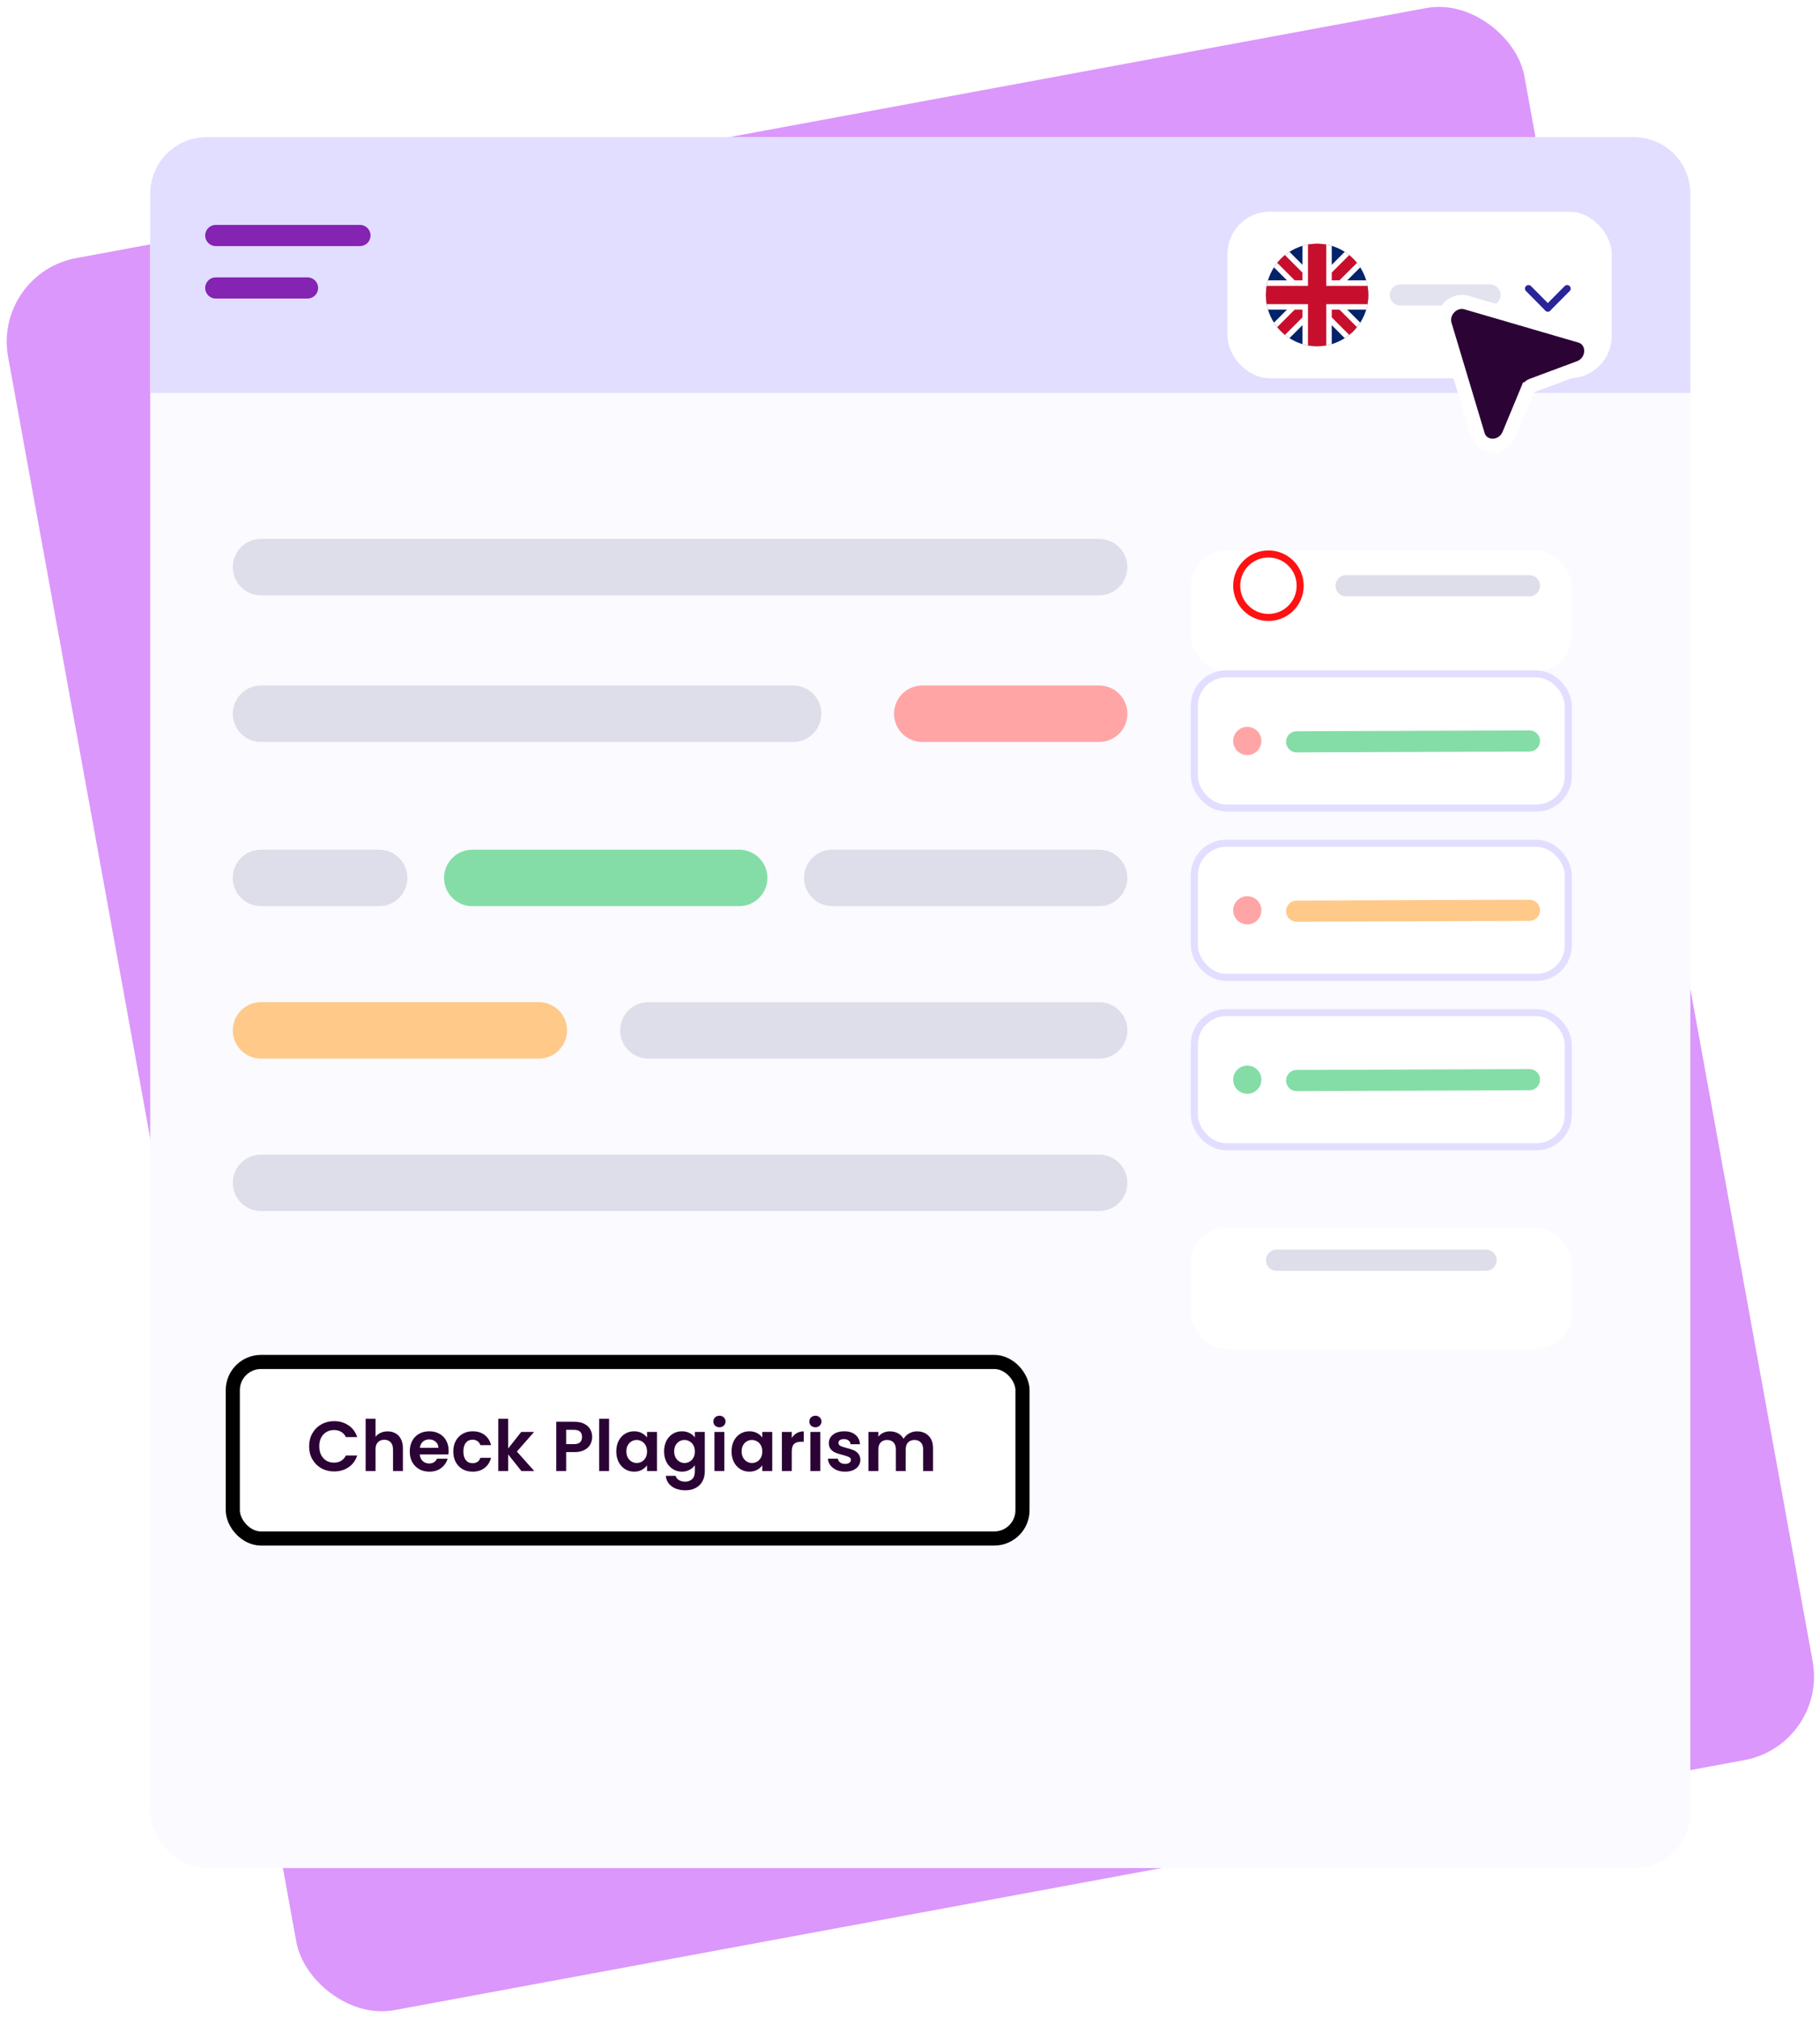 <svg width="258" height="286" viewBox="0 0 258 286" fill="none" xmlns="http://www.w3.org/2000/svg">
<rect width="218.659" height="252.307" rx="12" transform="matrix(0.983 -0.182 0.179 0.984 -1 38.758)" fill="#DB97FB"/>
<rect x="21.297" y="19.457" width="218.323" height="245.264" rx="8" fill="#FAFAFF"/>
<rect x="33" y="193" width="111.946" height="25.018" rx="4" fill="white" stroke="black" stroke-width="2"/>
<path d="M43.819 204.957C43.819 204.27 43.972 203.657 44.279 203.117C44.592 202.57 45.015 202.147 45.548 201.847C46.089 201.54 46.692 201.387 47.358 201.387C48.139 201.387 48.822 201.587 49.408 201.987C49.995 202.387 50.405 202.94 50.639 203.647H49.029C48.868 203.314 48.642 203.064 48.349 202.897C48.062 202.73 47.728 202.647 47.349 202.647C46.942 202.647 46.578 202.744 46.258 202.937C45.945 203.124 45.699 203.39 45.519 203.737C45.345 204.084 45.258 204.49 45.258 204.957C45.258 205.417 45.345 205.824 45.519 206.177C45.699 206.524 45.945 206.794 46.258 206.987C46.578 207.174 46.942 207.267 47.349 207.267C47.728 207.267 48.062 207.184 48.349 207.017C48.642 206.844 48.868 206.59 49.029 206.257H50.639C50.405 206.97 49.995 207.527 49.408 207.927C48.828 208.32 48.145 208.517 47.358 208.517C46.692 208.517 46.089 208.367 45.548 208.067C45.015 207.76 44.592 207.337 44.279 206.797C43.972 206.257 43.819 205.644 43.819 204.957ZM54.954 202.837C55.374 202.837 55.748 202.93 56.074 203.117C56.401 203.297 56.654 203.567 56.834 203.927C57.021 204.28 57.114 204.707 57.114 205.207V208.457H55.714V205.397C55.714 204.957 55.604 204.62 55.384 204.387C55.164 204.147 54.864 204.027 54.484 204.027C54.098 204.027 53.791 204.147 53.564 204.387C53.344 204.62 53.234 204.957 53.234 205.397V208.457H51.834V201.057H53.234V203.607C53.414 203.367 53.654 203.18 53.954 203.047C54.254 202.907 54.588 202.837 54.954 202.837ZM63.596 205.567C63.596 205.767 63.582 205.947 63.556 206.107H59.506C59.539 206.507 59.679 206.82 59.926 207.047C60.172 207.274 60.476 207.387 60.836 207.387C61.356 207.387 61.726 207.164 61.946 206.717H63.456C63.296 207.25 62.989 207.69 62.536 208.037C62.082 208.377 61.526 208.547 60.866 208.547C60.332 208.547 59.852 208.43 59.426 208.197C59.006 207.957 58.676 207.62 58.436 207.187C58.202 206.754 58.086 206.254 58.086 205.687C58.086 205.114 58.202 204.61 58.436 204.177C58.669 203.744 58.996 203.41 59.416 203.177C59.836 202.944 60.319 202.827 60.866 202.827C61.392 202.827 61.862 202.94 62.276 203.167C62.696 203.394 63.019 203.717 63.246 204.137C63.479 204.55 63.596 205.027 63.596 205.567ZM62.146 205.167C62.139 204.807 62.009 204.52 61.756 204.307C61.502 204.087 61.192 203.977 60.826 203.977C60.479 203.977 60.186 204.084 59.946 204.297C59.712 204.504 59.569 204.794 59.516 205.167H62.146ZM64.257 205.687C64.257 205.114 64.374 204.614 64.608 204.187C64.841 203.754 65.164 203.42 65.578 203.187C65.991 202.947 66.464 202.827 66.998 202.827C67.684 202.827 68.251 203 68.698 203.347C69.151 203.687 69.454 204.167 69.608 204.787H68.097C68.017 204.547 67.881 204.36 67.688 204.227C67.501 204.087 67.267 204.017 66.987 204.017C66.588 204.017 66.271 204.164 66.037 204.457C65.804 204.744 65.688 205.154 65.688 205.687C65.688 206.214 65.804 206.624 66.037 206.917C66.271 207.204 66.588 207.347 66.987 207.347C67.554 207.347 67.924 207.094 68.097 206.587H69.608C69.454 207.187 69.151 207.664 68.698 208.017C68.244 208.37 67.677 208.547 66.998 208.547C66.464 208.547 65.991 208.43 65.578 208.197C65.164 207.957 64.841 207.624 64.608 207.197C64.374 206.764 64.257 206.26 64.257 205.687ZM73.913 208.457L72.033 206.097V208.457H70.633V201.057H72.033V205.267L73.893 202.917H75.713L73.273 205.697L75.733 208.457H73.913ZM83.946 203.637C83.946 204.01 83.856 204.36 83.676 204.687C83.502 205.014 83.226 205.277 82.846 205.477C82.472 205.677 81.999 205.777 81.426 205.777H80.256V208.457H78.856V201.477H81.426C81.966 201.477 82.426 201.57 82.806 201.757C83.186 201.944 83.469 202.2 83.656 202.527C83.849 202.854 83.946 203.224 83.946 203.637ZM81.366 204.647C81.752 204.647 82.039 204.56 82.226 204.387C82.412 204.207 82.506 203.957 82.506 203.637C82.506 202.957 82.126 202.617 81.366 202.617H80.256V204.647H81.366ZM86.34 201.057V208.457H84.94V201.057H86.34ZM87.363 205.667C87.363 205.107 87.473 204.61 87.693 204.177C87.92 203.744 88.223 203.41 88.603 203.177C88.99 202.944 89.42 202.827 89.893 202.827C90.306 202.827 90.666 202.91 90.973 203.077C91.286 203.244 91.536 203.454 91.723 203.707V202.917H93.133V208.457H91.723V207.647C91.543 207.907 91.293 208.124 90.973 208.297C90.66 208.464 90.296 208.547 89.883 208.547C89.416 208.547 88.99 208.427 88.603 208.187C88.223 207.947 87.92 207.61 87.693 207.177C87.473 206.737 87.363 206.234 87.363 205.667ZM91.723 205.687C91.723 205.347 91.656 205.057 91.523 204.817C91.39 204.57 91.21 204.384 90.983 204.257C90.756 204.124 90.513 204.057 90.253 204.057C89.993 204.057 89.753 204.12 89.533 204.247C89.313 204.374 89.133 204.56 88.993 204.807C88.86 205.047 88.793 205.334 88.793 205.667C88.793 206 88.86 206.294 88.993 206.547C89.133 206.794 89.313 206.984 89.533 207.117C89.76 207.25 90 207.317 90.253 207.317C90.513 207.317 90.756 207.254 90.983 207.127C91.21 206.994 91.39 206.807 91.523 206.567C91.656 206.32 91.723 206.027 91.723 205.687ZM96.67 202.827C97.084 202.827 97.447 202.91 97.76 203.077C98.074 203.237 98.32 203.447 98.5 203.707V202.917H99.91V208.497C99.91 209.01 99.807 209.467 99.6 209.867C99.394 210.274 99.084 210.594 98.67 210.827C98.257 211.067 97.757 211.187 97.17 211.187C96.384 211.187 95.737 211.004 95.23 210.637C94.73 210.27 94.447 209.77 94.38 209.137H95.77C95.844 209.39 96 209.59 96.24 209.737C96.487 209.89 96.784 209.967 97.13 209.967C97.537 209.967 97.867 209.844 98.12 209.597C98.374 209.357 98.5 208.99 98.5 208.497V207.637C98.32 207.897 98.07 208.114 97.75 208.287C97.437 208.46 97.077 208.547 96.67 208.547C96.204 208.547 95.777 208.427 95.39 208.187C95.004 207.947 94.697 207.61 94.47 207.177C94.25 206.737 94.14 206.234 94.14 205.667C94.14 205.107 94.25 204.61 94.47 204.177C94.697 203.744 95 203.41 95.38 203.177C95.767 202.944 96.197 202.827 96.67 202.827ZM98.5 205.687C98.5 205.347 98.434 205.057 98.3 204.817C98.167 204.57 97.987 204.384 97.76 204.257C97.534 204.124 97.29 204.057 97.03 204.057C96.77 204.057 96.53 204.12 96.31 204.247C96.09 204.374 95.91 204.56 95.77 204.807C95.637 205.047 95.57 205.334 95.57 205.667C95.57 206 95.637 206.294 95.77 206.547C95.91 206.794 96.09 206.984 96.31 207.117C96.537 207.25 96.777 207.317 97.03 207.317C97.29 207.317 97.534 207.254 97.76 207.127C97.987 206.994 98.167 206.807 98.3 206.567C98.434 206.32 98.5 206.027 98.5 205.687ZM101.988 202.257C101.741 202.257 101.534 202.18 101.368 202.027C101.208 201.867 101.128 201.67 101.128 201.437C101.128 201.204 101.208 201.01 101.368 200.857C101.534 200.697 101.741 200.617 101.988 200.617C102.234 200.617 102.438 200.697 102.598 200.857C102.764 201.01 102.848 201.204 102.848 201.437C102.848 201.67 102.764 201.867 102.598 202.027C102.438 202.18 102.234 202.257 101.988 202.257ZM102.678 202.917V208.457H101.278V202.917H102.678ZM103.701 205.667C103.701 205.107 103.811 204.61 104.031 204.177C104.257 203.744 104.561 203.41 104.941 203.177C105.327 202.944 105.757 202.827 106.231 202.827C106.644 202.827 107.004 202.91 107.311 203.077C107.624 203.244 107.874 203.454 108.061 203.707V202.917H109.471V208.457H108.061V207.647C107.881 207.907 107.631 208.124 107.311 208.297C106.997 208.464 106.634 208.547 106.221 208.547C105.754 208.547 105.327 208.427 104.941 208.187C104.561 207.947 104.257 207.61 104.031 207.177C103.811 206.737 103.701 206.234 103.701 205.667ZM108.061 205.687C108.061 205.347 107.994 205.057 107.861 204.817C107.727 204.57 107.547 204.384 107.321 204.257C107.094 204.124 106.851 204.057 106.591 204.057C106.331 204.057 106.091 204.12 105.871 204.247C105.651 204.374 105.471 204.56 105.331 204.807C105.197 205.047 105.131 205.334 105.131 205.667C105.131 206 105.197 206.294 105.331 206.547C105.471 206.794 105.651 206.984 105.871 207.117C106.097 207.25 106.337 207.317 106.591 207.317C106.851 207.317 107.094 207.254 107.321 207.127C107.547 206.994 107.727 206.807 107.861 206.567C107.994 206.32 108.061 206.027 108.061 205.687ZM112.238 203.777C112.418 203.484 112.651 203.254 112.938 203.087C113.231 202.92 113.565 202.837 113.938 202.837V204.307H113.568C113.128 204.307 112.795 204.41 112.568 204.617C112.348 204.824 112.238 205.184 112.238 205.697V208.457H110.838V202.917H112.238V203.777ZM115.591 202.257C115.344 202.257 115.138 202.18 114.971 202.027C114.811 201.867 114.731 201.67 114.731 201.437C114.731 201.204 114.811 201.01 114.971 200.857C115.138 200.697 115.344 200.617 115.591 200.617C115.838 200.617 116.041 200.697 116.201 200.857C116.368 201.01 116.451 201.204 116.451 201.437C116.451 201.67 116.368 201.867 116.201 202.027C116.041 202.18 115.838 202.257 115.591 202.257ZM116.281 202.917V208.457H114.881V202.917H116.281ZM119.784 208.547C119.331 208.547 118.924 208.467 118.564 208.307C118.204 208.14 117.918 207.917 117.704 207.637C117.498 207.357 117.384 207.047 117.364 206.707H118.774C118.801 206.92 118.904 207.097 119.084 207.237C119.271 207.377 119.501 207.447 119.774 207.447C120.041 207.447 120.248 207.394 120.394 207.287C120.548 207.18 120.624 207.044 120.624 206.877C120.624 206.697 120.531 206.564 120.344 206.477C120.164 206.384 119.874 206.284 119.474 206.177C119.061 206.077 118.721 205.974 118.454 205.867C118.194 205.76 117.968 205.597 117.774 205.377C117.588 205.157 117.494 204.86 117.494 204.487C117.494 204.18 117.581 203.9 117.754 203.647C117.934 203.394 118.188 203.194 118.514 203.047C118.848 202.9 119.238 202.827 119.684 202.827C120.344 202.827 120.871 202.994 121.264 203.327C121.658 203.654 121.874 204.097 121.914 204.657H120.574C120.554 204.437 120.461 204.264 120.294 204.137C120.134 204.004 119.918 203.937 119.644 203.937C119.391 203.937 119.194 203.984 119.054 204.077C118.921 204.17 118.854 204.3 118.854 204.467C118.854 204.654 118.948 204.797 119.134 204.897C119.321 204.99 119.611 205.087 120.004 205.187C120.404 205.287 120.734 205.39 120.994 205.497C121.254 205.604 121.478 205.77 121.664 205.997C121.858 206.217 121.958 206.51 121.964 206.877C121.964 207.197 121.874 207.484 121.694 207.737C121.521 207.99 121.268 208.19 120.934 208.337C120.608 208.477 120.224 208.547 119.784 208.547ZM129.994 202.837C130.674 202.837 131.22 203.047 131.634 203.467C132.054 203.88 132.264 204.46 132.264 205.207V208.457H130.864V205.397C130.864 204.964 130.754 204.634 130.534 204.407C130.314 204.174 130.014 204.057 129.634 204.057C129.254 204.057 128.95 204.174 128.724 204.407C128.504 204.634 128.394 204.964 128.394 205.397V208.457H126.994V205.397C126.994 204.964 126.884 204.634 126.664 204.407C126.444 204.174 126.144 204.057 125.764 204.057C125.377 204.057 125.07 204.174 124.844 204.407C124.624 204.634 124.514 204.964 124.514 205.397V208.457H123.114V202.917H124.514V203.587C124.694 203.354 124.924 203.17 125.204 203.037C125.49 202.904 125.804 202.837 126.144 202.837C126.577 202.837 126.964 202.93 127.304 203.117C127.644 203.297 127.907 203.557 128.094 203.897C128.274 203.577 128.534 203.32 128.874 203.127C129.22 202.934 129.594 202.837 129.994 202.837Z" fill="#2B0335"/>
<path d="M37 80.367H155.812" stroke="#DEDEEA" stroke-width="8" stroke-linecap="round"/>
<path d="M130.741 101.141H155.813" stroke="#FFA5A5" stroke-width="8" stroke-linecap="round"/>
<path d="M37 101.141H112.436" stroke="#DEDEEA" stroke-width="8" stroke-linecap="round"/>
<path d="M117.983 124.408H155.812" stroke="#DEDEEA" stroke-width="8" stroke-linecap="round"/>
<path d="M66.953 124.408H104.783" stroke="#84DDA7" stroke-width="8" stroke-linecap="round"/>
<path d="M37 124.408H53.752" stroke="#DEDEEA" stroke-width="8" stroke-linecap="round"/>
<path d="M91.913 146.014L155.812 146.014" stroke="#DEDEEA" stroke-width="8" stroke-linecap="round"/>
<path d="M37 146.014L76.382 146.014" stroke="#FFC98A" stroke-width="8" stroke-linecap="round"/>
<path d="M37 167.619H155.812" stroke="#DEDEEA" stroke-width="8" stroke-linecap="round"/>
<g filter="url(#filter0_d_0_1)">
<rect x="168.812" y="170" width="54" height="17.161" rx="5" fill="white"/>
</g>
<path d="M180.963 178.581H210.663" stroke="#DEDEEA" stroke-width="3" stroke-linecap="round"/>
<g filter="url(#filter1_d_0_1)">
<rect x="168.812" y="74" width="54" height="17.161" rx="5" fill="white"/>
</g>
<path d="M190.812 83L216.813 83" stroke="#DEDEEA" stroke-width="3" stroke-linecap="round"/>
<rect x="169.312" y="95.5" width="53" height="19" rx="4.5" fill="white" stroke="#E1DEFF"/>
<rect x="169.312" y="119.5" width="53" height="19" rx="4.5" fill="white" stroke="#E1DEFF"/>
<rect x="169.312" y="143.5" width="53" height="19" rx="4.5" fill="white" stroke="#E1DEFF"/>
<path d="M183.812 105.122L216.813 105" stroke="#84DDA7" stroke-width="3" stroke-linecap="round"/>
<path d="M183.812 129.122L216.813 129" stroke="#FFC98A" stroke-width="3" stroke-linecap="round"/>
<path d="M183.812 153.122L216.813 153" stroke="#84DDA7" stroke-width="3" stroke-linecap="round"/>
<circle cx="179.812" cy="83" r="4.5" stroke="#FF1212"/>
<circle cx="176.812" cy="105" r="2" fill="#FFA5A5"/>
<circle cx="176.812" cy="129" r="2" fill="#FFA5A5"/>
<circle cx="176.812" cy="153" r="2" fill="#84DDA7"/>
<path d="M21.297 27.438C21.297 23.019 24.879 19.438 29.297 19.438H231.619C236.038 19.438 239.619 23.019 239.619 27.438V55.67H21.297V27.438Z" fill="#E1DEFF"/>
<path d="M30.586 33.373H51.025" stroke="#8523B2" stroke-width="3" stroke-linecap="round"/>
<path d="M30.586 40.806H43.593" stroke="#8523B2" stroke-width="3" stroke-linecap="round"/>
<g filter="url(#filter2_d_0_1)">
<rect x="174" y="25.999" width="54.478" height="23.607" rx="6" fill="white"/>
<path d="M198.515 37.802H211.227" stroke="#E3E3F0" stroke-width="3" stroke-linecap="round"/>
<path d="M193.975 37.803C193.975 38.244 193.933 38.68 193.861 39.1C193.809 39.364 193.746 39.624 193.674 39.878C193.477 40.537 193.191 41.149 192.828 41.715C192.683 41.943 192.532 42.156 192.366 42.358C192.257 42.493 192.143 42.623 192.029 42.747C191.796 43.002 191.541 43.24 191.266 43.458C191.131 43.567 190.991 43.671 190.846 43.769C190.773 43.821 190.701 43.873 190.628 43.92C190.063 44.283 189.445 44.568 188.786 44.766C188.532 44.838 188.273 44.901 188.008 44.952C187.588 45.025 187.152 45.066 186.711 45.066C186.27 45.066 185.834 45.025 185.414 44.952C185.149 44.901 184.89 44.838 184.636 44.766C183.977 44.568 183.359 44.283 182.794 43.92C182.571 43.775 182.358 43.624 182.156 43.458C182.021 43.349 181.891 43.235 181.766 43.116C181.512 42.882 181.273 42.628 181.056 42.358C180.947 42.223 180.838 42.083 180.739 41.938C180.692 41.865 180.641 41.793 180.594 41.72C180.231 41.154 179.945 40.537 179.748 39.878C179.675 39.624 179.613 39.364 179.561 39.1C179.489 38.68 179.447 38.244 179.447 37.803C179.447 37.362 179.489 36.926 179.561 36.506C179.608 36.241 179.67 35.982 179.748 35.727C179.945 35.069 180.231 34.451 180.594 33.886C180.641 33.808 180.692 33.735 180.739 33.662C180.838 33.517 180.941 33.382 181.056 33.247C181.273 32.972 181.512 32.718 181.766 32.485C181.891 32.365 182.021 32.256 182.156 32.147C182.358 31.981 182.571 31.831 182.794 31.686H182.799C183.364 31.322 183.977 31.037 184.636 30.84C184.89 30.762 185.149 30.7 185.414 30.653C185.834 30.581 186.27 30.539 186.711 30.539C187.152 30.539 187.588 30.581 188.008 30.653C188.273 30.7 188.532 30.762 188.786 30.84C189.445 31.037 190.057 31.322 190.623 31.686C190.701 31.727 190.768 31.779 190.841 31.836C190.986 31.935 191.126 32.038 191.261 32.147C191.531 32.365 191.785 32.604 192.019 32.858C192.138 32.983 192.252 33.112 192.361 33.247C192.527 33.45 192.678 33.662 192.823 33.886C193.186 34.451 193.471 35.069 193.669 35.727C193.746 35.982 193.809 36.241 193.855 36.506C193.928 36.926 193.97 37.362 193.97 37.803H193.975Z" fill="#022269"/>
<path d="M188.91 37.802L190.985 39.878L192.827 41.72C192.682 41.943 192.531 42.155 192.365 42.358C192.256 42.493 192.142 42.622 192.028 42.747C191.795 43.001 191.54 43.24 191.265 43.458C191.13 43.567 190.99 43.67 190.845 43.769C190.772 43.821 190.7 43.873 190.627 43.919L186.71 40.002L182.793 43.919C182.57 43.774 182.357 43.624 182.155 43.458C182.02 43.349 181.89 43.235 181.765 43.115C181.511 42.882 181.273 42.628 181.055 42.358C180.946 42.223 180.837 42.083 180.738 41.938C180.691 41.865 180.64 41.792 180.593 41.72L184.51 37.802L182.435 35.727L180.593 33.885C180.64 33.807 180.691 33.735 180.738 33.662C180.837 33.517 180.94 33.382 181.055 33.247C181.273 32.972 181.511 32.718 181.765 32.484C181.89 32.365 182.02 32.256 182.155 32.147C182.357 31.981 182.57 31.831 182.793 31.685L184.635 33.527L186.71 35.602L188.785 33.527L190.627 31.685C190.705 31.727 190.772 31.779 190.845 31.836C190.99 31.934 191.13 32.038 191.265 32.147C191.535 32.365 191.789 32.604 192.023 32.858C192.142 32.982 192.256 33.112 192.365 33.247C192.531 33.449 192.682 33.662 192.827 33.885L190.985 35.727L188.91 37.802Z" fill="white"/>
<path d="M189.884 39.877L192.364 42.358C192.255 42.492 192.141 42.622 192.027 42.747C191.793 43.001 191.539 43.239 191.264 43.458L188.784 40.977L186.709 38.902L182.153 43.458C182.018 43.349 181.889 43.234 181.764 43.115C181.51 42.882 181.271 42.627 181.053 42.358L185.609 37.802L183.533 35.727L181.053 33.247C181.271 32.972 181.51 32.718 181.764 32.484C181.889 32.365 182.018 32.256 182.153 32.147L184.633 34.627L186.709 36.702L191.264 32.147C191.534 32.365 191.788 32.603 192.022 32.858C192.141 32.982 192.255 33.112 192.364 33.247L187.809 37.802L189.884 39.877Z" fill="#C70F2D"/>
<path d="M193.975 37.803C193.975 38.244 193.933 38.679 193.86 39.1C193.809 39.364 193.746 39.624 193.674 39.878H188.786V44.766C188.532 44.838 188.273 44.9 188.008 44.952C187.588 45.025 187.152 45.066 186.711 45.066C186.27 45.066 185.834 45.025 185.414 44.952C185.149 44.9 184.89 44.838 184.635 44.766V39.878H179.748C179.675 39.624 179.613 39.364 179.561 39.1C179.489 38.679 179.447 38.244 179.447 37.803C179.447 37.362 179.489 36.926 179.561 36.506C179.608 36.241 179.67 35.981 179.748 35.727H184.635V30.84C184.89 30.762 185.149 30.7 185.414 30.653C185.834 30.58 186.27 30.539 186.711 30.539C187.152 30.539 187.588 30.58 188.008 30.653C188.273 30.7 188.532 30.762 188.786 30.84V35.727H193.674C193.752 35.981 193.814 36.241 193.86 36.506C193.933 36.926 193.975 37.362 193.975 37.803Z" fill="white"/>
<path d="M193.975 37.803C193.975 38.244 193.933 38.679 193.86 39.1H188.008V44.952C187.588 45.025 187.152 45.066 186.711 45.066C186.27 45.066 185.834 45.025 185.414 44.952V39.1H179.561C179.489 38.679 179.447 38.244 179.447 37.803C179.447 37.362 179.489 36.926 179.561 36.506H185.414V30.653C185.834 30.58 186.27 30.539 186.711 30.539C187.152 30.539 187.588 30.58 188.008 30.653V36.506H193.86C193.933 36.926 193.975 37.362 193.975 37.803Z" fill="#C70F2D"/>
<path d="M219.415 39.655L222.157 36.895" stroke="#292699" stroke-linecap="round" stroke-linejoin="round"/>
<path d="M219.417 39.655L216.674 36.895" stroke="#292699" stroke-linecap="round" stroke-linejoin="round"/>
</g>
<path d="M213.929 61.569L213.93 61.567L216.578 55.181L216.579 55.181L216.582 55.173C216.668 54.96 216.876 54.74 217.169 54.63L223.884 52.132C224.885 51.76 225.514 50.852 225.571 49.864C225.631 48.841 225.063 47.882 224.007 47.579C224.007 47.579 224.006 47.579 224.005 47.579L207.877 42.875C207.876 42.875 207.875 42.875 207.874 42.875C206.987 42.612 206.105 42.925 205.51 43.495C204.916 44.064 204.503 45.012 204.807 46.024L209.489 61.614C209.834 62.762 210.834 63.205 211.685 63.17C212.541 63.134 213.489 62.624 213.929 61.569Z" fill="#2B0335" stroke="white" stroke-width="2"/>
<defs>
<filter id="filter0_d_0_1" x="164.812" y="170" width="62" height="25.161" filterUnits="userSpaceOnUse" color-interpolation-filters="sRGB">
<feFlood flood-opacity="0" result="BackgroundImageFix"/>
<feColorMatrix in="SourceAlpha" type="matrix" values="0 0 0 0 0 0 0 0 0 0 0 0 0 0 0 0 0 0 127 0" result="hardAlpha"/>
<feOffset dy="4"/>
<feGaussianBlur stdDeviation="2"/>
<feComposite in2="hardAlpha" operator="out"/>
<feColorMatrix type="matrix" values="0 0 0 0 0 0 0 0 0 0 0 0 0 0 0 0 0 0 0.03 0"/>
<feBlend mode="normal" in2="BackgroundImageFix" result="effect1_dropShadow_0_1"/>
<feBlend mode="normal" in="SourceGraphic" in2="effect1_dropShadow_0_1" result="shape"/>
</filter>
<filter id="filter1_d_0_1" x="164.812" y="74" width="62" height="25.161" filterUnits="userSpaceOnUse" color-interpolation-filters="sRGB">
<feFlood flood-opacity="0" result="BackgroundImageFix"/>
<feColorMatrix in="SourceAlpha" type="matrix" values="0 0 0 0 0 0 0 0 0 0 0 0 0 0 0 0 0 0 127 0" result="hardAlpha"/>
<feOffset dy="4"/>
<feGaussianBlur stdDeviation="2"/>
<feComposite in2="hardAlpha" operator="out"/>
<feColorMatrix type="matrix" values="0 0 0 0 0 0 0 0 0 0 0 0 0 0 0 0 0 0 0.03 0"/>
<feBlend mode="normal" in2="BackgroundImageFix" result="effect1_dropShadow_0_1"/>
<feBlend mode="normal" in="SourceGraphic" in2="effect1_dropShadow_0_1" result="shape"/>
</filter>
<filter id="filter2_d_0_1" x="157" y="12.999" width="88.478" height="57.607" filterUnits="userSpaceOnUse" color-interpolation-filters="sRGB">
<feFlood flood-opacity="0" result="BackgroundImageFix"/>
<feColorMatrix in="SourceAlpha" type="matrix" values="0 0 0 0 0 0 0 0 0 0 0 0 0 0 0 0 0 0 127 0" result="hardAlpha"/>
<feOffset dy="4"/>
<feGaussianBlur stdDeviation="8.5"/>
<feComposite in2="hardAlpha" operator="out"/>
<feColorMatrix type="matrix" values="0 0 0 0 0 0 0 0 0 0 0 0 0 0 0 0 0 0 0.08 0"/>
<feBlend mode="normal" in2="BackgroundImageFix" result="effect1_dropShadow_0_1"/>
<feBlend mode="normal" in="SourceGraphic" in2="effect1_dropShadow_0_1" result="shape"/>
</filter>
</defs>
</svg>
